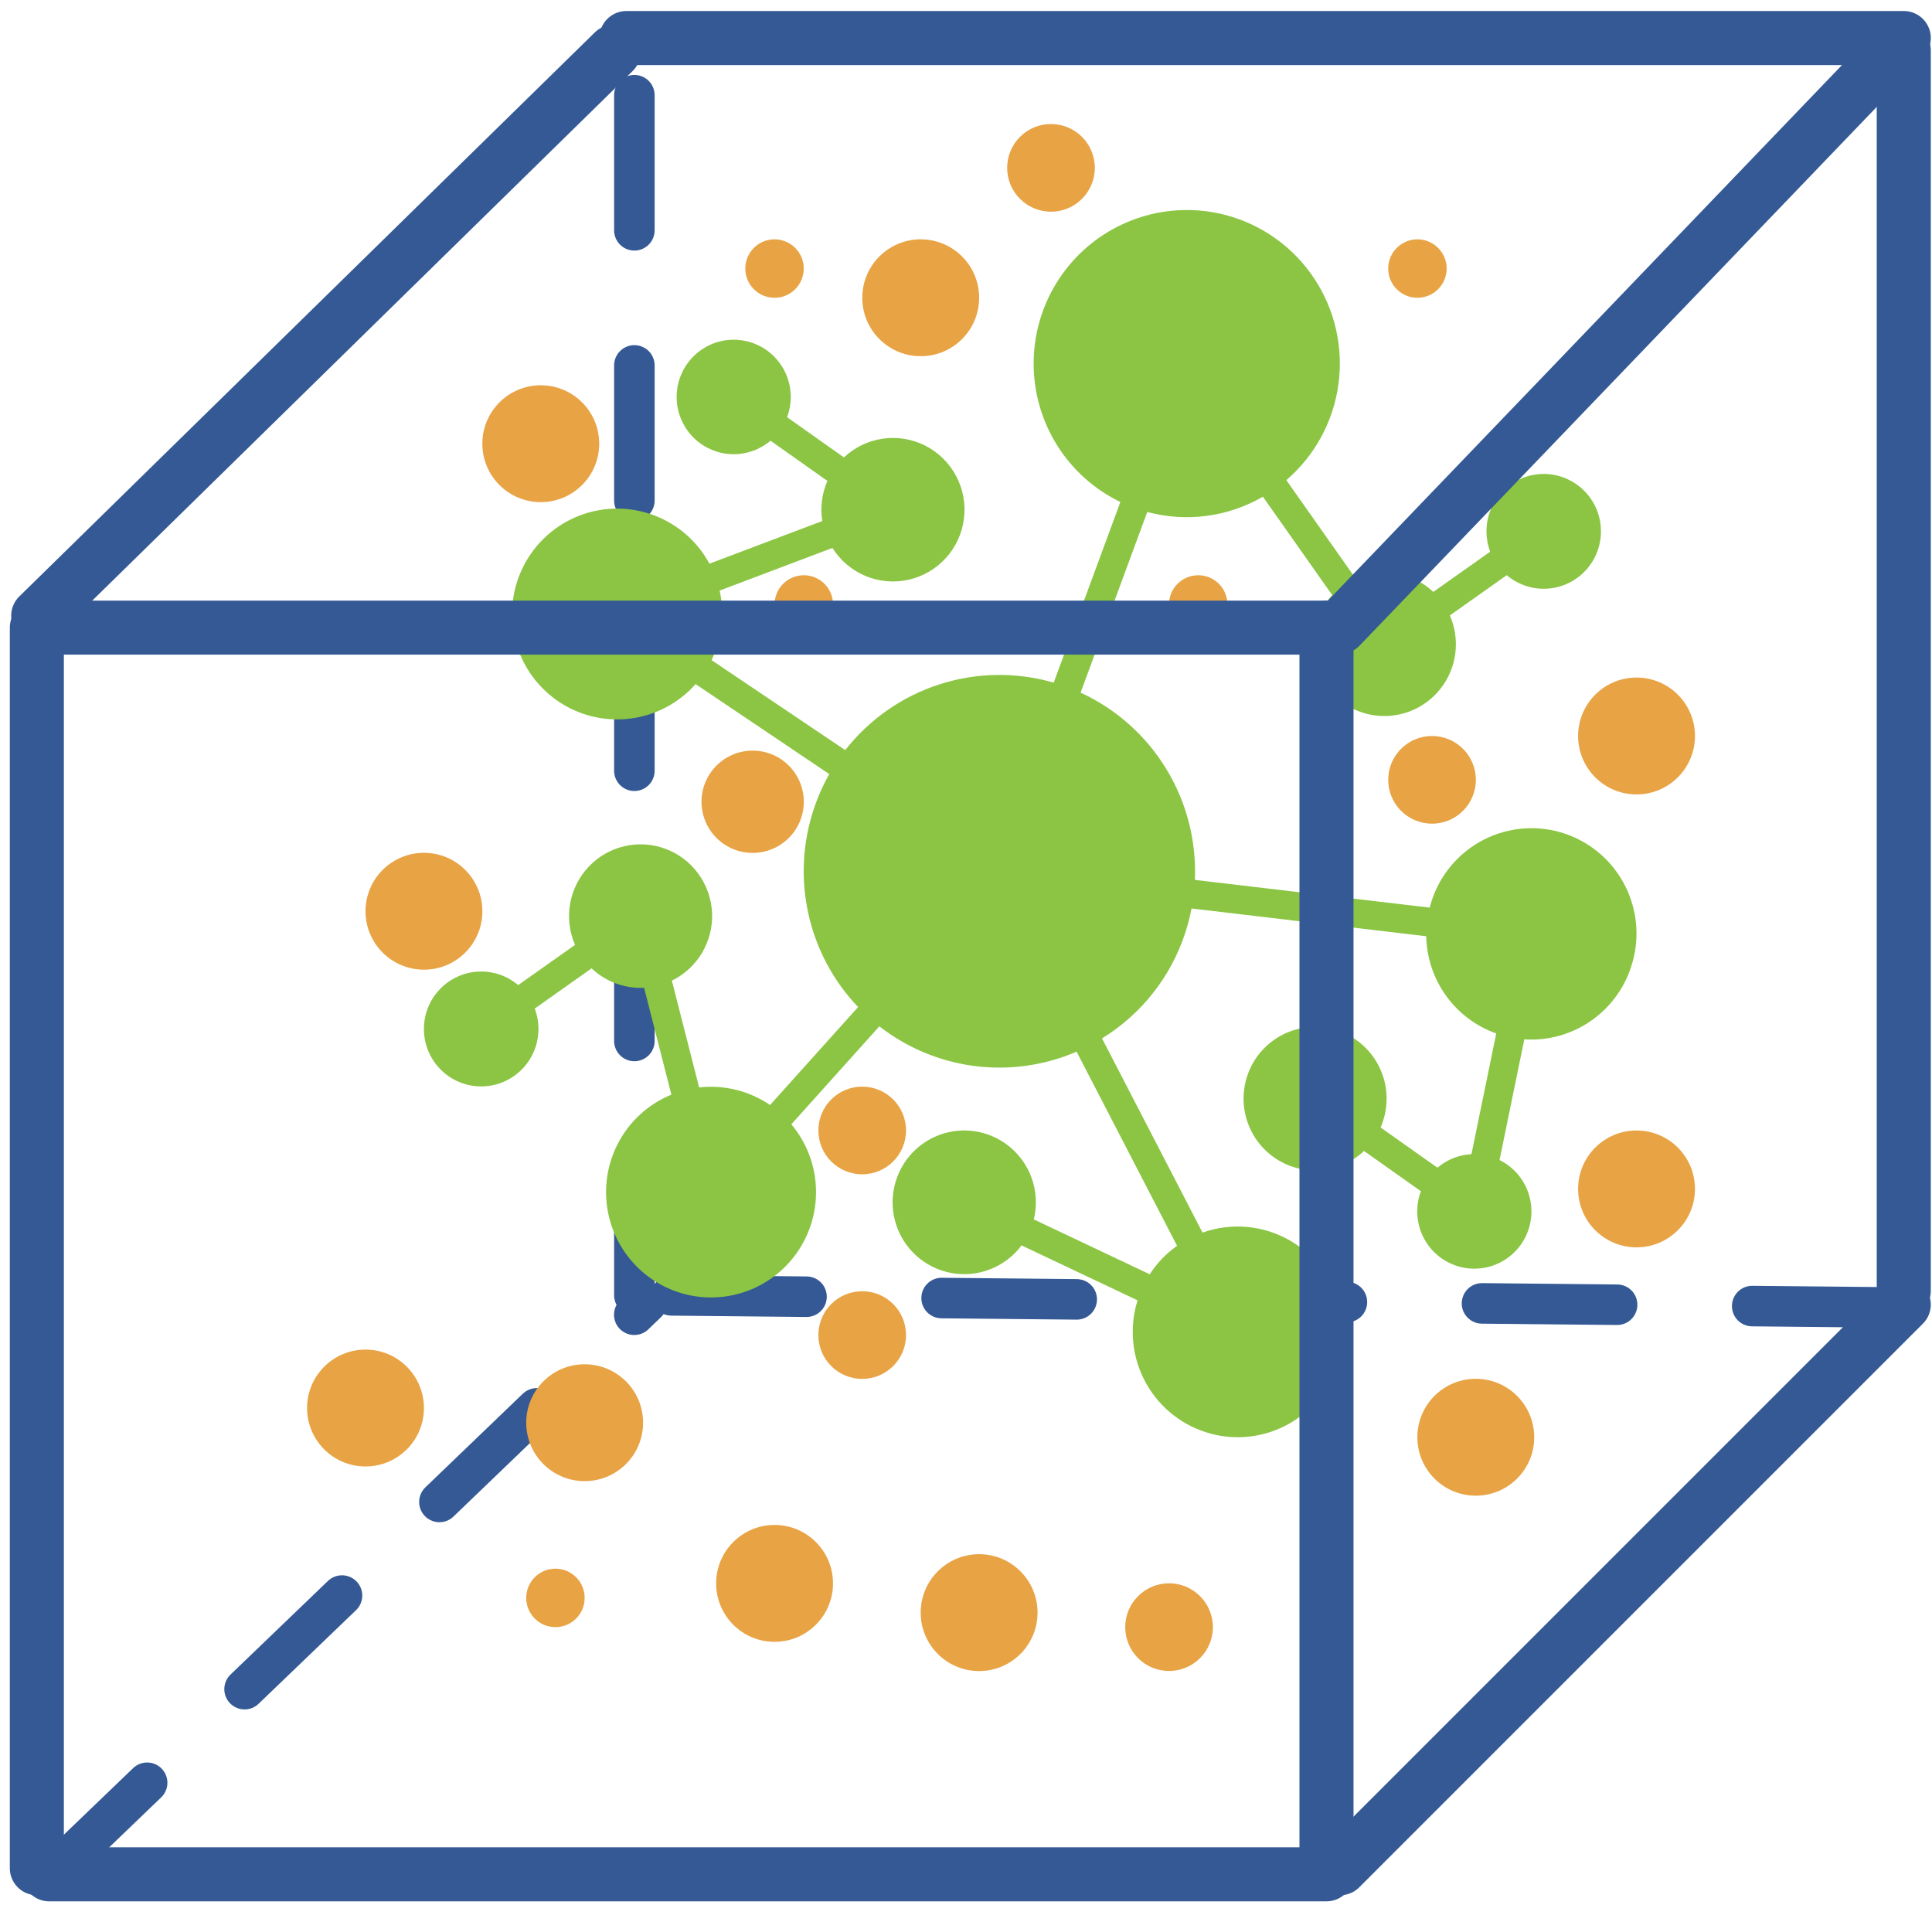 <svg width="143" height="141" viewBox="0 0 143 141" fill="none" xmlns="http://www.w3.org/2000/svg">
<path d="M3.638 138.726H98.183" stroke="#345995" stroke-width="4" stroke-linecap="round"/>
<path d="M46.365 2.815H140.911" stroke="#345995" stroke-width="4" stroke-linecap="round"/>
<line x1="3.68" y1="138.879" x2="47.881" y2="96.412" stroke="#345995" stroke-width="3" stroke-linecap="round" stroke-dasharray="10 10"/>
<path d="M2.727 138.273L2.727 46.455" stroke="#345995" stroke-width="4" stroke-linecap="round"/>
<path d="M140.91 95.546V3.728" stroke="#345995" stroke-width="4" stroke-linecap="round"/>
<line x1="45.426" y1="3.828" x2="2.828" y2="45.574" stroke="#345995" stroke-width="4" stroke-linecap="round"/>
<line x1="140.91" y1="96.558" x2="99.193" y2="138.275" stroke="#345995" stroke-width="4" stroke-linecap="round"/>
<line x1="46.954" y1="7.046" x2="46.954" y2="95.864" stroke="#345995" stroke-width="3" stroke-linecap="round" stroke-dasharray="10 10"/>
<line x1="49.696" y1="95.876" x2="139.423" y2="96.765" stroke="#345995" stroke-width="3" stroke-linecap="round" stroke-dasharray="10 10"/>
<path d="M120.717 71.598C120.203 73.152 119.214 74.504 117.892 75.463C116.569 76.422 114.98 76.94 113.348 76.944C113.174 76.944 112.999 76.937 112.825 76.924L110.99 85.858C111.724 86.22 112.338 86.788 112.757 87.494C113.176 88.2 113.381 89.012 113.348 89.833C113.315 90.653 113.046 91.446 112.572 92.116C112.098 92.786 111.441 93.303 110.679 93.605C109.918 93.907 109.086 93.981 108.284 93.817C107.481 93.654 106.744 93.26 106.16 92.684C105.577 92.108 105.173 91.375 104.997 90.573C104.821 89.771 104.881 88.935 105.17 88.166L100.961 85.188C100.005 86.088 98.749 86.6 97.438 86.625C96.126 86.65 94.852 86.185 93.863 85.322C92.874 84.458 92.239 83.256 92.082 81.95C91.926 80.644 92.258 79.326 93.015 78.251C93.772 77.177 94.9 76.422 96.18 76.135C97.46 75.847 98.8 76.046 99.942 76.693C101.084 77.34 101.946 78.39 102.361 79.638C102.775 80.886 102.713 82.244 102.186 83.449L106.396 86.428C107.102 85.826 107.986 85.474 108.912 85.427L110.747 76.49C109.257 75.962 107.962 74.99 107.036 73.704C106.111 72.419 105.597 70.881 105.564 69.295L88.192 67.24C88.074 67.857 87.916 68.467 87.721 69.064C86.655 72.311 84.475 75.073 81.568 76.857L89.007 91.23C90.073 90.85 91.21 90.709 92.337 90.816C93.464 90.922 94.554 91.274 95.531 91.848C96.508 92.421 97.349 93.201 97.994 94.134C98.639 95.067 99.074 96.13 99.267 97.249C99.46 98.368 99.407 99.516 99.112 100.612C98.817 101.708 98.287 102.726 97.558 103.596C96.83 104.465 95.921 105.164 94.895 105.644C93.87 106.125 92.752 106.375 91.62 106.376C90.785 106.376 89.956 106.24 89.163 105.976C87.228 105.332 85.623 103.95 84.694 102.129C83.765 100.308 83.587 98.194 84.198 96.243L75.611 92.177C74.824 93.231 73.674 93.955 72.385 94.207C71.096 94.46 69.759 94.223 68.634 93.543C67.509 92.863 66.675 91.788 66.295 90.527C65.915 89.266 66.016 87.908 66.577 86.717C67.138 85.526 68.12 84.586 69.333 84.08C70.546 83.574 71.902 83.537 73.14 83.978C74.378 84.418 75.409 85.304 76.033 86.463C76.657 87.622 76.83 88.973 76.518 90.253L85.1 94.316C85.634 93.49 86.321 92.775 87.123 92.209L79.686 77.839C77.308 78.864 74.699 79.231 72.131 78.901C69.564 78.57 67.132 77.556 65.088 75.962L58.572 83.215C59.613 84.454 60.242 85.987 60.374 87.601C60.505 89.216 60.132 90.831 59.306 92.223C58.48 93.615 57.242 94.714 55.765 95.368C54.288 96.022 52.644 96.197 51.062 95.871C49.48 95.544 48.04 94.731 46.94 93.546C45.84 92.36 45.135 90.859 44.925 89.254C44.714 87.648 45.007 86.016 45.764 84.585C46.52 83.154 47.702 81.995 49.145 81.268C49.326 81.177 49.509 81.097 49.693 81.021L47.673 73.11C47.587 73.114 47.5 73.116 47.413 73.116C46.066 73.117 44.769 72.6 43.788 71.672L39.579 74.65C39.945 75.618 39.947 76.686 39.584 77.655C39.221 78.624 38.518 79.426 37.607 79.912C36.697 80.399 35.641 80.535 34.637 80.296C33.633 80.057 32.751 79.459 32.155 78.614C31.559 77.769 31.291 76.736 31.401 75.707C31.51 74.677 31.99 73.724 32.751 73.025C33.511 72.325 34.499 71.928 35.531 71.907C36.562 71.886 37.566 72.244 38.354 72.912L42.564 69.934C42.147 68.98 42.02 67.924 42.197 66.898C42.374 65.872 42.848 64.921 43.56 64.163C44.272 63.405 45.19 62.873 46.201 62.635C47.211 62.396 48.269 62.461 49.244 62.82C50.218 63.18 51.065 63.819 51.68 64.659C52.295 65.498 52.65 66.5 52.702 67.54C52.754 68.58 52.499 69.612 51.971 70.509C51.442 71.405 50.663 72.126 49.729 72.581L51.747 80.487C53.596 80.277 55.458 80.739 56.997 81.788L63.514 74.537C61.692 72.629 60.424 70.259 59.844 67.682C59.264 65.105 59.395 62.419 60.223 59.911C60.523 59.003 60.91 58.127 61.379 57.294L51.486 50.633C50.387 51.872 48.923 52.727 47.307 53.074C45.691 53.421 44.006 53.243 42.498 52.565C40.989 51.888 39.735 50.745 38.918 49.304C38.1 47.863 37.762 46.198 37.951 44.551C38.141 42.904 38.848 41.36 39.971 40.144C41.095 38.928 42.575 38.102 44.198 37.786C45.821 37.471 47.501 37.682 48.996 38.39C50.491 39.097 51.722 40.264 52.511 41.721L60.863 38.564C60.702 37.558 60.833 36.528 61.242 35.596L57.032 32.617C56.247 33.282 55.248 33.638 54.22 33.617C53.193 33.596 52.208 33.2 51.451 32.503C50.694 31.806 50.216 30.857 50.106 29.832C49.997 28.807 50.264 27.777 50.857 26.935C51.45 26.094 52.328 25.498 53.328 25.259C54.328 25.02 55.38 25.155 56.287 25.639C57.195 26.122 57.895 26.921 58.258 27.886C58.62 28.85 58.62 29.914 58.257 30.878L62.467 33.857C63.261 33.107 64.267 32.622 65.347 32.468C66.427 32.313 67.528 32.497 68.5 32.994C69.472 33.491 70.266 34.277 70.776 35.244C71.286 36.212 71.485 37.313 71.347 38.398C71.209 39.484 70.74 40.5 70.004 41.308C69.268 42.115 68.302 42.676 67.237 42.912C66.172 43.148 65.06 43.048 64.054 42.626C63.047 42.204 62.195 41.481 61.614 40.555L53.264 43.712C53.58 45.099 53.509 46.546 53.059 47.896C52.95 48.225 52.82 48.547 52.669 48.86L62.562 55.519C64.347 53.24 66.768 51.547 69.517 50.658C72.266 49.768 75.217 49.722 77.993 50.525L82.927 37.154C81.019 36.234 79.405 34.796 78.27 33.002C77.136 31.209 76.525 29.132 76.507 27.008C76.489 24.884 77.065 22.797 78.17 20.985C79.275 19.172 80.864 17.707 82.757 16.755C85.229 15.508 88.071 15.212 90.746 15.923C93.421 16.634 95.743 18.302 97.276 20.614C98.808 22.925 99.444 25.719 99.063 28.468C98.683 31.218 97.312 33.732 95.21 35.537L100.337 42.816C101.287 42.397 102.339 42.268 103.362 42.445C104.385 42.622 105.333 43.098 106.088 43.812L110.298 40.833C109.933 39.866 109.932 38.799 110.295 37.831C110.659 36.863 111.361 36.062 112.271 35.576C113.182 35.091 114.237 34.955 115.24 35.194C116.243 35.433 117.125 36.031 117.72 36.876C118.315 37.72 118.582 38.753 118.472 39.782C118.362 40.81 117.882 41.762 117.122 42.461C116.362 43.16 115.374 43.556 114.344 43.577C113.313 43.597 112.31 43.24 111.523 42.572L107.314 45.551C107.698 46.429 107.838 47.396 107.719 48.349C107.599 49.301 107.225 50.203 106.635 50.958C106.046 51.714 105.263 52.295 104.371 52.641C103.478 52.986 102.509 53.083 101.566 52.92C100.623 52.757 99.742 52.341 99.016 51.716C98.29 51.091 97.746 50.281 97.443 49.37C97.139 48.461 97.087 47.485 97.292 46.547C97.496 45.61 97.951 44.746 98.606 44.047L93.476 36.763C92.193 37.506 90.777 37.989 89.309 38.183C87.84 38.377 86.348 38.278 84.917 37.893L79.981 51.265C82.605 52.471 84.811 54.433 86.317 56.902C87.824 59.371 88.564 62.234 88.441 65.126L105.82 67.177C105.862 67.012 105.909 66.847 105.964 66.683C106.281 65.706 106.787 64.801 107.454 64.02C108.121 63.24 108.935 62.6 109.849 62.136C110.764 61.673 111.761 61.395 112.782 61.319C113.804 61.244 114.831 61.371 115.803 61.695C116.776 62.019 117.675 62.532 118.449 63.206C119.223 63.879 119.856 64.7 120.313 65.62C120.769 66.54 121.04 67.541 121.11 68.567C121.179 69.592 121.046 70.621 120.717 71.594V71.598Z" fill="#8BC543"/>
<ellipse cx="63.817" cy="83.671" rx="3.244" ry="3.244" fill="#E8A344"/>
<ellipse cx="63.817" cy="98.814" rx="3.244" ry="3.244" fill="#E8A344"/>
<ellipse cx="77.79" cy="12.424" rx="3.244" ry="3.244" fill="#E8A344"/>
<ellipse cx="86.529" cy="120.432" rx="3.244" ry="3.244" fill="#E8A344"/>
<ellipse cx="41.111" cy="118.268" rx="2.163" ry="2.163" fill="#E8A344"/>
<ellipse cx="88.688" cy="44.739" rx="2.163" ry="2.163" fill="#E8A344"/>
<ellipse cx="59.495" cy="44.739" rx="2.163" ry="2.163" fill="#E8A344"/>
<ellipse cx="57.328" cy="19.877" rx="2.163" ry="2.163" fill="#E8A344"/>
<ellipse cx="104.913" cy="19.877" rx="2.163" ry="2.163" fill="#E8A344"/>
<ellipse cx="27.053" cy="104.215" rx="4.325" ry="4.325" fill="#E8A344"/>
<ellipse cx="121.131" cy="54.474" rx="4.325" ry="4.325" fill="#E8A344"/>
<ellipse cx="43.274" cy="105.301" rx="4.325" ry="4.325" fill="#E8A344"/>
<ellipse cx="31.379" cy="67.446" rx="4.325" ry="4.325" fill="#E8A344"/>
<ellipse cx="40.026" cy="32.841" rx="4.325" ry="4.325" fill="#E8A344"/>
<ellipse cx="68.148" cy="22.039" rx="4.325" ry="4.325" fill="#E8A344"/>
<ellipse cx="55.709" cy="59.342" rx="3.785" ry="3.785" fill="#E8A344"/>
<ellipse cx="105.994" cy="57.719" rx="3.244" ry="3.244" fill="#E8A344"/>
<ellipse cx="121.131" cy="87.997" rx="4.325" ry="4.325" fill="#E8A344"/>
<ellipse cx="109.232" cy="106.377" rx="4.325" ry="4.325" fill="#E8A344"/>
<ellipse cx="57.331" cy="117.194" rx="4.325" ry="4.325" fill="#E8A344"/>
<ellipse cx="72.471" cy="119.358" rx="4.325" ry="4.325" fill="#E8A344"/>
<line x1="140.058" y1="3.828" x2="99.192" y2="46.397" stroke="#345995" stroke-width="4" stroke-linecap="round"/>
<path d="M3.638 46.454H98.183" stroke="#345995" stroke-width="4" stroke-linecap="round"/>
<path d="M98.182 138.273V46.455" stroke="#345995" stroke-width="4" stroke-linecap="round"/>
</svg>
